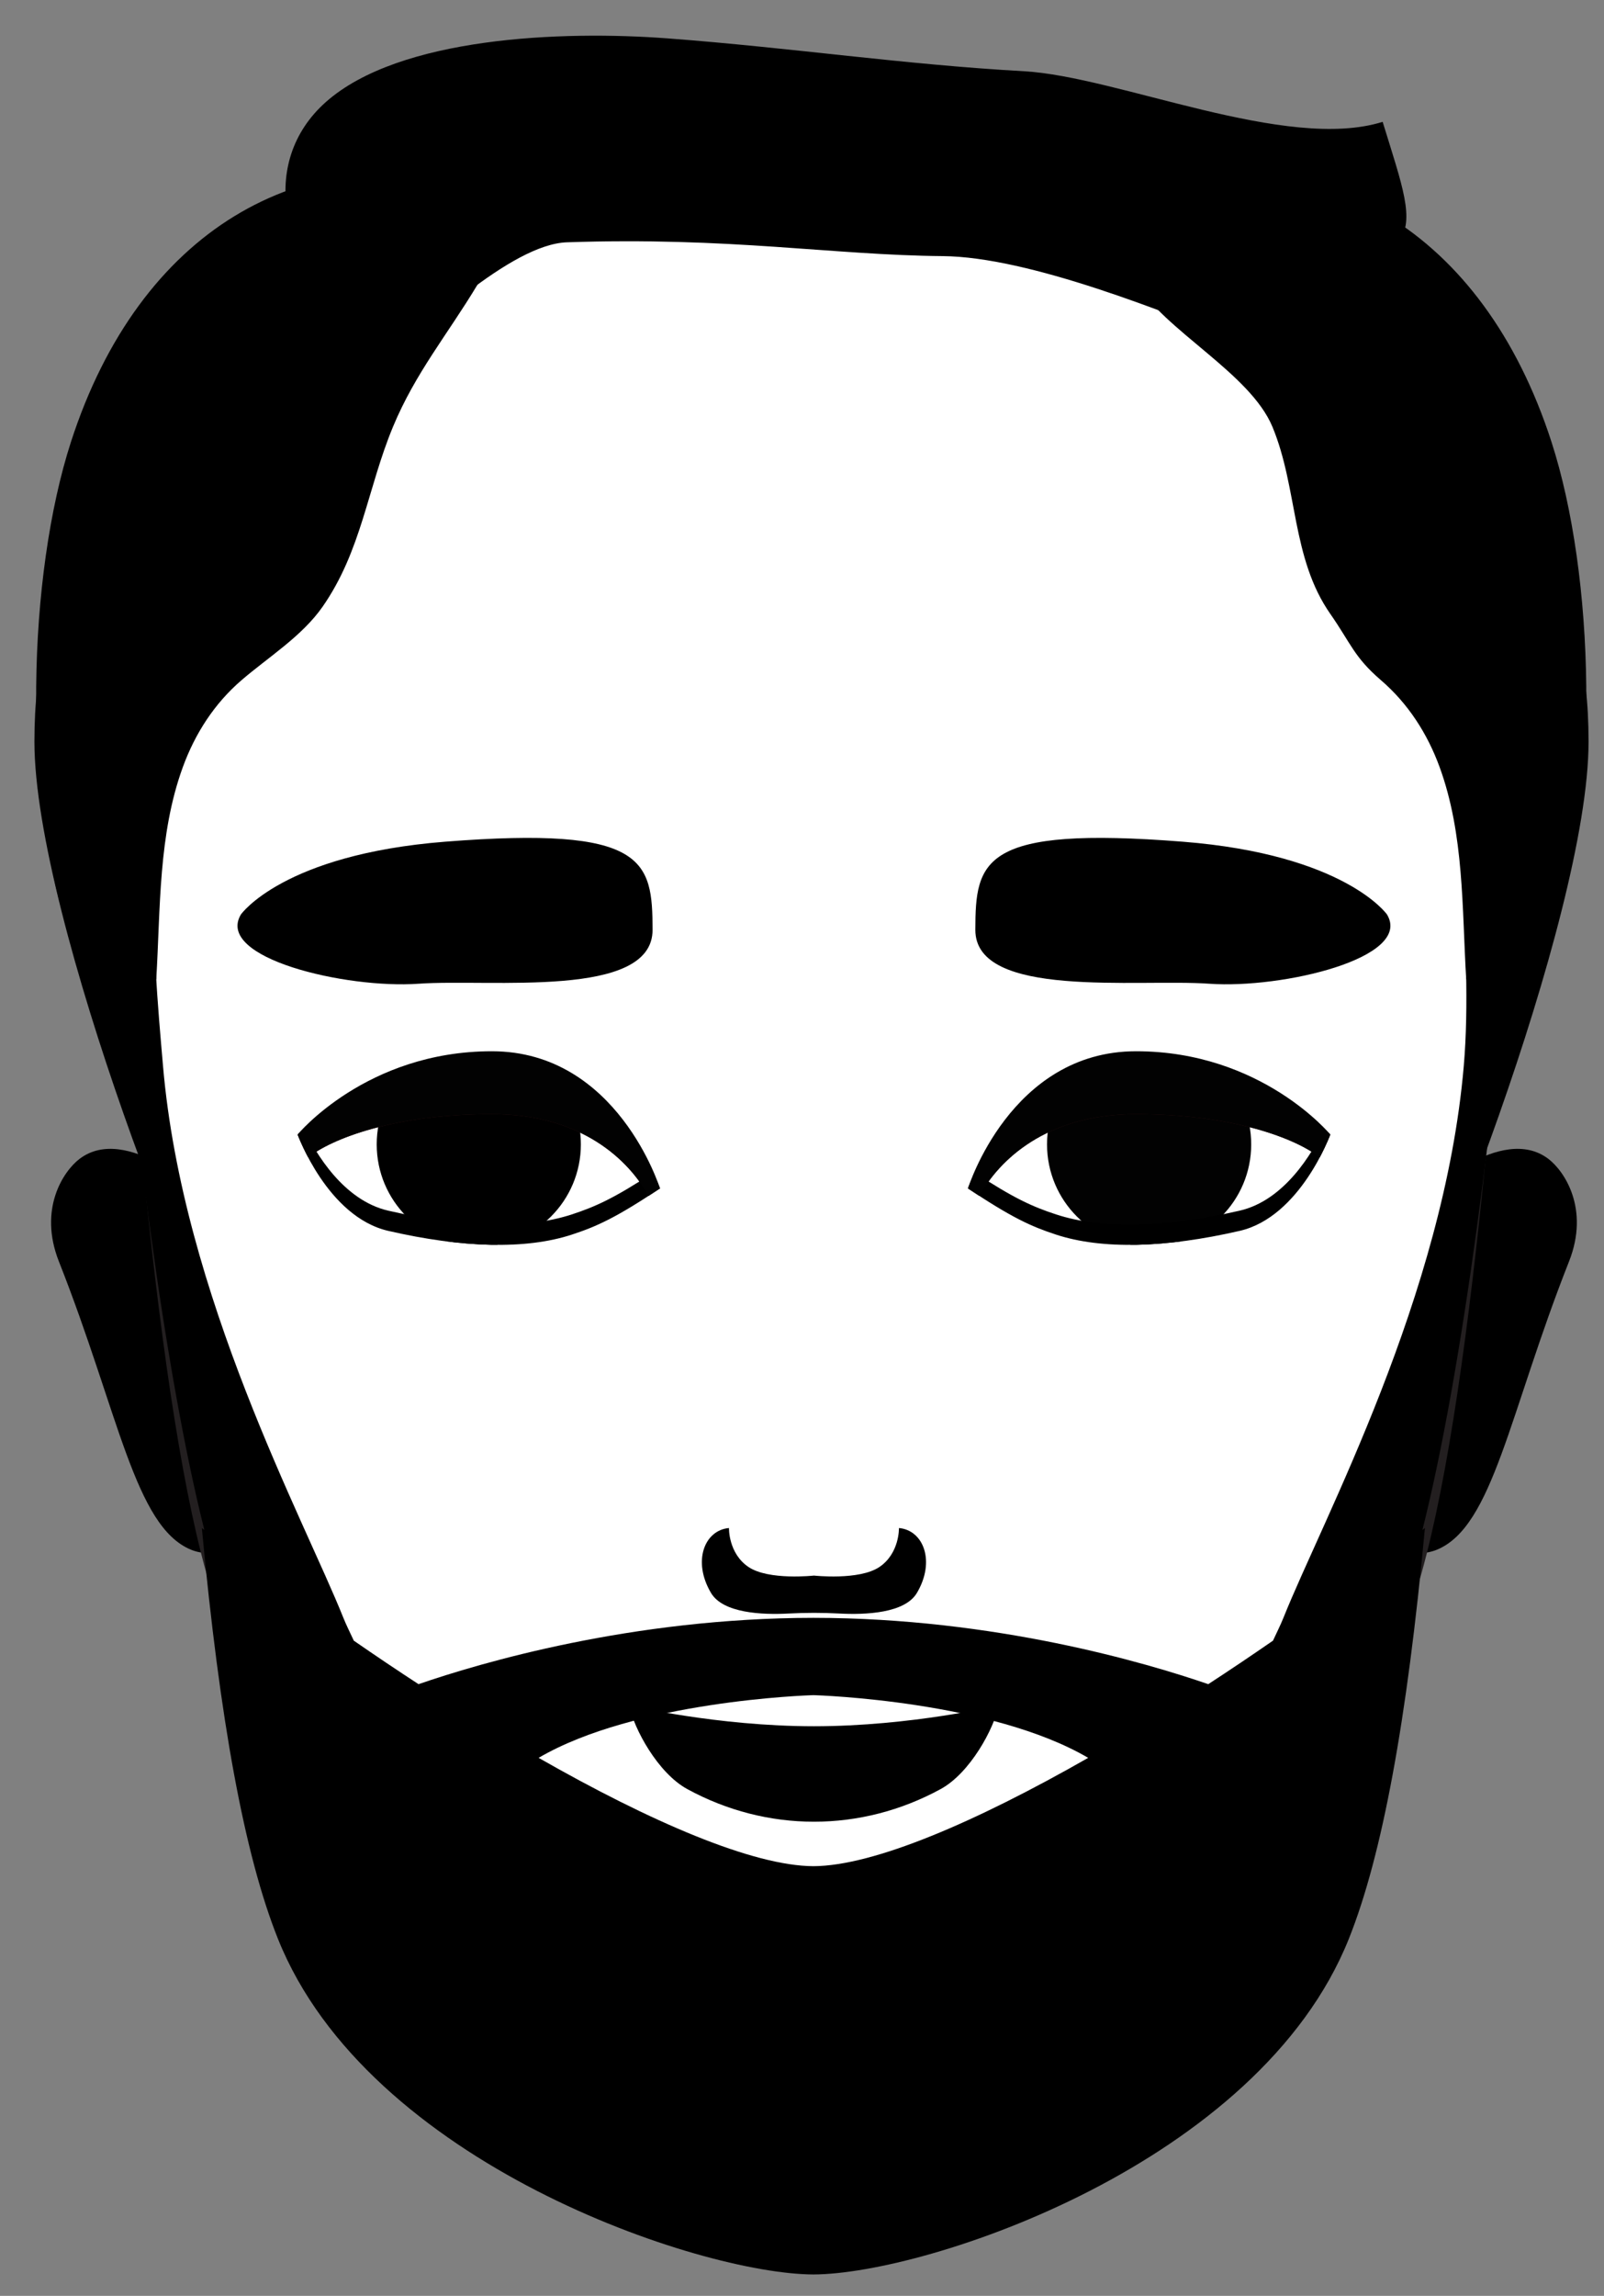 <?xml version="1.0" encoding="utf-8"?>
<!-- Generator: Adobe Illustrator 16.0.0, SVG Export Plug-In . SVG Version: 6.00 Build 0)  -->
<!DOCTYPE svg PUBLIC "-//W3C//DTD SVG 1.1//EN" "http://www.w3.org/Graphics/SVG/1.1/DTD/svg11.dtd">
<svg version="1.1" id="Layer_1" xmlns="http://www.w3.org/2000/svg" xmlns:xlink="http://www.w3.org/1999/xlink" x="0px" y="0px"
	 width="267.833px" height="383.191px" viewBox="0 0 267.833 383.191" enable-background="new 0 0 267.833 383.191"
	 xml:space="preserve">
<rect x="0" y="0" width="267.833" height="383.191" fill="#808080" stroke="none"/>
<g display="none">
	<path display="inline" d="M237.001,73.98c-7.387-11.62-16.641-21.652-27.217-30.016c-21.117-16.699-54.738,21.566-78.015,34.197
		C108.493,65.53,74.872,27.265,53.756,43.964C43.182,52.328,33.925,62.36,26.538,73.98C12.257,96.454,1.937,99.641,1.937,126.194
		c0,29.536,28.383,100.825,34.18,106.728c10.46,10.644,25.427,25.621,40.645,28.591c0.205,0.041,0.416,0.082,0.621,0.123
		c23.778-19.661,33.901-28.033,54.387-44.973c20.49,16.939,30.611,25.312,54.388,44.973c0.207-0.041,0.416-0.082,0.623-0.123
		c15.217-2.97,30.186-17.947,40.643-28.591c5.799-5.902,34.182-77.191,34.182-106.728C261.605,99.641,251.283,96.454,237.001,73.98z
		"/>
	<g display="inline">
		<path d="M30.028,201.909c0,0-12.666-12.025-20.551-6.035c-2.682,2.042-6.923,8.351-3.451,17.139
			c10.022,25.358,12.679,44.245,22.052,48.126c7.5,3.105,18.179-6.952,18.179-6.952L30.028,201.909z"/>
		<path d="M36.501,242.869c-1.432-36.972-23.372-36.972-23.372-36.972c5.577,7.319,6.954,12.599,8.237,20.556
			c0.41,2.541,1.565,10.161,1.227,13.156C20.754,255.89,37.048,256.98,36.501,242.869z"/>
	</g>
	<g display="inline">
		<path d="M234.337,201.909c0,0,12.664-12.025,20.553-6.035c2.684,2.042,6.922,8.351,3.449,17.139
			c-10.02,25.358-12.682,44.245-22.053,48.126c-7.5,3.105-18.178-6.952-18.178-6.952L234.337,201.909z"/>
		<path d="M227.865,242.869c1.43-36.972,23.371-36.972,23.371-36.972c-5.578,7.319-6.951,12.599-8.234,20.556
			c-0.412,2.541-1.568,10.161-1.229,13.156C243.613,255.89,227.316,256.98,227.865,242.869z"/>
	</g>
	<path display="inline" fill="#FFFFFF" stroke="#231F20" stroke-width="3.225" stroke-miterlimit="10" d="M132.558,30.588
		C115.29,30.412,9.104,28.405,16.547,129.621c3.037,51.587,8.68,118.899,18.283,142.907c16.362,40.903,76.901,92.44,97.35,92.44
		c20.455,0,80.994-51.537,97.353-92.44c9.627-24.071,15.283-91.713,18.314-143.354C255.224,31.423,149.818,30.763,132.558,30.588z"
		/>
	<path display="inline" d="M146.382,257.528c0,0,0.119,4.215-3.251,6.498c-3.366,2.287-10.951,1.446-10.951,1.446
		s-7.579,0.841-10.949-1.446c-3.37-2.283-3.247-6.498-3.247-6.498c-4.092,0.359-6.139,5.538-3.008,10.829
		c2.009,3.405,8.548,3.686,12.958,3.452c2.828-0.151,5.666-0.151,8.495,0c4.413,0.233,10.948-0.047,12.961-3.452
		C152.517,263.066,150.474,257.887,146.382,257.528z"/>
	<g display="inline">
		<g>
			<defs>
				<path id="SVGID_1_" d="M157.914,200.806c0,0,7.086-20.448,28.086-20.448s32.453,11.453,32.453,11.453
					s-4.971,13.742-15.139,16.089c-12.42,2.86-23.041,3.134-30.678,0.627C168.458,207.157,165.277,205.717,157.914,200.806z"/>
			</defs>
			<clipPath id="SVGID_2_">
				<use xlink:href="#SVGID_1_"  overflow="visible"/>
			</clipPath>
			<path clip-path="url(#SVGID_2_)" fill="#FFFFFF" d="M157.914,200.806c0,0,7.086-20.448,28.086-20.448
				s32.453,11.453,32.453,11.453s-4.971,13.742-15.139,16.089c-12.42,2.86-23.041,3.134-30.678,0.627
				C168.458,207.157,165.277,205.717,157.914,200.806z"/>
			<path clip-path="url(#SVGID_2_)" fill="#020202" d="M205.236,193.455c0,9.418-7.635,17.054-17.053,17.054
				c-9.422,0-17.059-7.636-17.059-17.054c0-9.421,7.637-17.059,17.059-17.059C197.601,176.396,205.236,184.034,205.236,193.455z"/>
			<path clip-path="url(#SVGID_2_)" fill="#3E1314" d="M186,188.4c16.326,0,26.789,4.142,30.684,7.222
				c1.148-2.18,1.77-3.811,1.77-3.811S207,180.358,186,180.358s-28.086,20.448-28.086,20.448c0.684,0.457,1.297,0.854,1.912,1.254
				C163.111,196.101,170.992,188.4,186,188.4z"/>
			<path clip-path="url(#SVGID_2_)" d="M203.314,204.523c-12.42,2.863-23.041,3.138-30.678,0.63
				c-3.943-1.294-7.047-2.689-13.57-6.967c-0.775,1.575-1.152,2.62-1.152,2.62c7.363,4.911,10.545,6.351,14.723,7.721
				c7.637,2.507,18.258,2.233,30.678-0.627c10.168-2.347,15.139-16.089,15.139-16.089s-0.441-0.397-1.07-0.933
				C215.439,194.929,210.794,202.797,203.314,204.523z"/>
		</g>
		<g>
			<defs>
				<path id="SVGID_3_" d="M106.452,200.806c0,0-7.09-20.448-28.09-20.448c-20.995,0-32.449,11.453-32.449,11.453
					s4.967,13.742,15.135,16.089c12.42,2.86,23.041,3.134,30.676,0.627C95.903,207.157,99.088,205.717,106.452,200.806z"/>
			</defs>
			<clipPath id="SVGID_4_">
				<use xlink:href="#SVGID_3_"  overflow="visible"/>
			</clipPath>
			<path clip-path="url(#SVGID_4_)" fill="#FFFFFF" d="M106.452,200.806c0,0-7.09-20.448-28.09-20.448
				c-20.995,0-32.449,11.453-32.449,11.453s4.967,13.742,15.135,16.089c12.42,2.86,23.041,3.134,30.676,0.627
				C95.903,207.157,99.088,205.717,106.452,200.806z"/>
			<circle clip-path="url(#SVGID_4_)" cx="76.181" cy="193.455" r="17.055"/>
			<path clip-path="url(#SVGID_4_)" fill="#3E1314" d="M78.362,188.4c-16.322,0-26.791,4.142-30.679,7.222
				c-1.151-2.18-1.771-3.811-1.771-3.811s11.455-11.453,32.449-11.453c21,0,28.09,20.448,28.09,20.448
				c-0.687,0.457-1.298,0.854-1.916,1.254C101.251,196.101,93.374,188.4,78.362,188.4z"/>
			<path clip-path="url(#SVGID_4_)" d="M61.047,204.523c12.42,2.863,23.041,3.138,30.676,0.63c3.946-1.294,7.049-2.689,13.575-6.967
				c0.775,1.575,1.153,2.62,1.153,2.62c-7.364,4.911-10.549,6.351-14.729,7.721c-7.635,2.507-18.256,2.233-30.676-0.627
				c-10.167-2.347-15.135-16.089-15.135-16.089s0.437-0.397,1.068-0.933C48.924,194.929,53.567,202.797,61.047,204.523z"/>
		</g>
	</g>
	<path display="inline" fill="#020202" d="M186,188.4c16.326,0,26.789,4.142,30.684,7.222c1.148-2.18,1.77-3.811,1.77-3.811
		S207,177.901,186,177.901s-28.086,22.905-28.086,22.905c0.684,0.46,1.297,0.857,1.912,1.254
		C163.111,196.101,170.992,188.4,186,188.4z"/>
	<path display="inline" fill="#020202" d="M78.362,188.4c-16.322,0-26.791,4.142-30.679,7.222c-1.151-2.18-1.771-3.811-1.771-3.811
		s11.455-13.91,32.449-13.91c21,0,28.09,22.905,28.09,22.905c-0.687,0.46-1.298,0.857-1.916,1.254
		C101.251,196.101,93.374,188.4,78.362,188.4z"/>
	<path display="inline" d="M227.923,155.056c0,0-7.014-10.007-34.102-12.149c-33.615-2.658-34.652,3.144-34.674,14.716
		c-0.025,11.576,26.979,8.146,39.121,9.006C210.414,167.482,232.314,162.341,227.923,155.056z"/>
	<path display="inline" d="M36.439,155.056c0,0,7.017-10.007,34.103-12.149c33.613-2.658,34.649,3.144,34.675,14.716
		c0.022,11.576-26.978,8.146-39.122,9.006C53.953,167.482,32.05,162.341,36.439,155.056z"/>
	<path display="inline" d="M132.18,290.632c-16.266,0-30.875-3.486-30.875-3.486c0.784,3.902,4.8,11.298,9.695,13.969
		c13.324,7.283,29.038,7.283,42.365,0c4.893-2.671,8.908-10.066,9.691-13.969C163.056,287.146,148.451,290.632,132.18,290.632z"/>
	<path display="inline" d="M249.355,147.471h-8.996c0.682,11.329,1.258,22.896,0.395,32.887
		c-3.301,38.415-23.51,75.608-30.131,92.17c-0.504,1.253-1.162,2.538-1.746,3.811c-3.584,2.477-7.193,4.908-10.816,7.264
		c-10.299-3.547-35.654-11.056-65.95-11.074l0,0c-0.007,0-0.013,0-0.013,0c-0.016,0-0.022,0-0.028,0l0,0
		c-30.298,0.019-55.654,7.527-65.956,11.074c-3.621-2.355-7.229-4.787-10.813-7.264c-0.584-1.272-1.243-2.558-1.744-3.811
		c-6.624-16.562-26.833-53.755-30.136-92.17c-0.858-9.991-1.942-21.558-1.261-32.887h-7.339
		c3.171,39.603,8.829,83.879,15.511,110.385c-0.137-0.107-0.283-0.221-0.42-0.328c2.993,32.125,7.125,54.637,12.713,68.603
		c15.024,37.564,70.53,55.991,89.445,56.061l0,0c0.006,0,0.016,0,0.019,0c0,0,0.016,0,0.022,0l0,0
		c18.911-0.069,74.417-18.496,89.442-56.061c5.588-13.966,9.721-36.478,12.713-68.603c-0.137,0.107-0.283,0.221-0.42,0.328
		C240.527,231.35,246.183,187.074,249.355,147.471z M132.088,314.004c-10.082-0.044-27.116-7.364-45.908-18.093
		c16.203-9.506,44.973-10.444,45.908-10.477c0.936,0.032,29.707,0.971,45.912,10.477C159.205,306.64,142.171,313.96,132.088,314.004
		z"/>
	<path display="inline" d="M76.176,32.917C46.605,25.56,19.528,40.624,8.04,76.139c-7.186,22.217-8.289,58.975-0.038,83.049
		c4.884,2,9.651,4.236,14.291,6.7c0.713-11.825,0.321-24.166,4.446-35.455c2.041-5.594,5.274-10.615,9.804-14.505
		c4.497-3.865,10.098-7.333,13.535-12.256c6.517-9.345,7.516-19.806,11.763-30.042c3.739-9.01,10.812-15.998,15.782-24.272
		C80.936,43.844,85.66,35.277,76.176,32.917z"/>
	<path display="inline" d="M187.279,32.917c29.566-7.358,56.643,7.706,68.133,43.222c7.189,22.217,8.291,58.975,0.039,83.049
		c-4.883,2-9.652,4.236-14.291,6.7c-0.715-11.825-0.322-24.166-4.445-35.455c-2.043-5.594-5.275-10.615-9.801-14.505
		c-4.502-3.865-10.102-7.333-13.539-12.256c-6.516-9.345-7.516-19.806-11.762-30.042c-3.74-9.01-10.809-15.998-15.783-24.272
		C182.517,43.844,177.792,35.277,187.279,32.917z"/>
</g>
<g>
	<path d="M240.667,71.602c-7.38-11.612-16.632-21.638-27.2-29.998c-21.102-16.688-54.704,21.553-77.966,34.176
		c-23.263-12.623-56.864-50.865-77.966-34.176C46.968,49.964,37.716,59.99,30.334,71.602C16.062,94.061,5.748,97.248,5.748,123.786
		c0,29.516,28.365,100.76,34.159,106.658c10.454,10.639,25.411,25.608,40.619,28.575c0.206,0.041,0.416,0.082,0.622,0.121
		c23.763-19.647,33.879-28.013,54.354-44.942c20.477,16.93,30.59,25.295,54.354,44.942c0.208-0.039,0.415-0.08,0.623-0.121
		c15.206-2.967,30.164-17.937,40.617-28.575c5.795-5.898,34.158-77.143,34.158-106.658
		C265.253,97.248,254.942,94.061,240.667,71.602z"/>
	<g>
		<path d="M33.822,199.452c0,0-12.658-12.02-20.538-6.029c-2.681,2.038-6.919,8.344-3.449,17.126
			c10.017,25.345,12.672,44.22,22.038,48.098c7.495,3.102,18.168-6.949,18.168-6.949L33.822,199.452z"/>
		<path d="M40.291,240.388c-1.431-36.951-23.357-36.951-23.357-36.951c5.573,7.314,6.949,12.592,8.231,20.541
			c0.409,2.542,1.564,10.157,1.226,13.15C24.553,253.402,40.837,254.488,40.291,240.388z"/>
	</g>
	<g>
		<path d="M238.004,199.452c0,0,12.656-12.02,20.538-6.029c2.682,2.038,6.919,8.344,3.45,17.126
			c-10.017,25.345-12.673,44.22-22.04,48.098c-7.495,3.102-18.166-6.949-18.166-6.949L238.004,199.452z"/>
		<path d="M231.536,240.388c1.431-36.951,23.355-36.951,23.355-36.951c-5.571,7.314-6.944,12.592-8.229,20.541
			c-0.409,2.542-1.567,10.157-1.228,13.15C247.273,253.402,230.99,254.488,231.536,240.388z"/>
	</g>
	<path fill="#FFFFFF" stroke="#231F20" stroke-width="3.223" stroke-miterlimit="10" d="M136.286,28.237
		c-17.253-0.176-123.375-2.182-115.937,98.97c3.035,51.556,8.674,118.829,18.272,142.818c16.352,40.88,76.852,92.387,97.291,92.387
		c20.439,0,80.94-51.507,97.292-92.387c9.622-24.053,15.272-91.654,18.301-143.263C258.876,29.071,153.537,28.412,136.286,28.237z"
		/>
	<path d="M150.104,255.037c0,0,0.119,4.21-3.249,6.494c-3.366,2.285-10.943,1.443-10.943,1.443s-7.575,0.842-10.943-1.443
		c-3.367-2.284-3.246-6.494-3.246-6.494c-4.089,0.36-6.135,5.532-3.006,10.824c2.008,3.401,8.542,3.682,12.952,3.446
		c2.827-0.149,5.661-0.149,8.488,0c4.41,0.235,10.941-0.045,12.952-3.446C156.236,260.569,154.191,255.397,150.104,255.037z"/>
	<g>
		<g>
			<defs>
				<path id="SVGID_5_" d="M161.628,198.352c0,0,7.084-20.439,28.069-20.439s32.431,11.446,32.431,11.446
					s-4.966,13.736-15.126,16.08c-12.413,2.859-23.027,3.134-30.66,0.628C172.168,204.697,168.986,203.257,161.628,198.352z"/>
			</defs>
			<clipPath id="SVGID_6_">
				<use xlink:href="#SVGID_5_"  overflow="visible"/>
			</clipPath>
			<path clip-path="url(#SVGID_6_)" fill="#FFFFFF" d="M161.628,198.352c0,0,7.084-20.439,28.069-20.439
				s32.431,11.446,32.431,11.446s-4.966,13.736-15.126,16.08c-12.413,2.859-23.027,3.134-30.66,0.628
				C172.168,204.697,168.986,203.257,161.628,198.352z"/>
			<circle clip-path="url(#SVGID_6_)" fill="#020202" cx="191.877" cy="191.001" r="17.046"/>
			<path clip-path="url(#SVGID_6_)" fill="#3E1314" d="M189.698,185.951c16.313,0,26.773,4.138,30.661,7.218
				c1.15-2.178,1.77-3.811,1.77-3.811s-11.445-11.446-32.431-11.446s-28.069,20.439-28.069,20.439
				c0.683,0.455,1.295,0.852,1.91,1.251C166.824,193.646,174.697,185.951,189.698,185.951z"/>
			<path clip-path="url(#SVGID_6_)" d="M207.002,202.065c-12.413,2.861-23.027,3.134-30.66,0.629
				c-3.94-1.293-7.043-2.687-13.563-6.961c-0.775,1.574-1.151,2.619-1.151,2.619c7.357,4.905,10.54,6.345,14.714,7.714
				c7.633,2.506,18.247,2.231,30.66-0.628c10.16-2.344,15.126-16.08,15.126-16.08s-0.438-0.396-1.069-0.929
				C219.118,192.478,214.477,200.341,207.002,202.065z"/>
		</g>
		<g>
			<defs>
				<path id="SVGID_7_" d="M110.199,198.352c0,0-7.086-20.439-28.071-20.439c-20.983,0-32.431,11.446-32.431,11.446
					s4.964,13.736,15.125,16.08c12.414,2.859,23.028,3.134,30.659,0.628C99.656,204.697,102.839,203.257,110.199,198.352z"/>
			</defs>
			<clipPath id="SVGID_8_">
				<use xlink:href="#SVGID_7_"  overflow="visible"/>
			</clipPath>
			<path clip-path="url(#SVGID_8_)" fill="#FFFFFF" d="M110.199,198.352c0,0-7.086-20.439-28.071-20.439
				c-20.983,0-32.431,11.446-32.431,11.446s4.964,13.736,15.125,16.08c12.414,2.859,23.028,3.134,30.659,0.628
				C99.656,204.697,102.839,203.257,110.199,198.352z"/>
			<circle clip-path="url(#SVGID_8_)" cx="79.947" cy="191.001" r="17.045"/>
			<path clip-path="url(#SVGID_8_)" fill="#3E1314" d="M82.127,185.951c-16.313,0-26.775,4.138-30.662,7.218
				c-1.15-2.178-1.769-3.811-1.769-3.811s11.447-11.446,32.431-11.446c20.985,0,28.071,20.439,28.071,20.439
				c-0.685,0.455-1.299,0.852-1.914,1.251C105.001,193.646,97.128,185.951,82.127,185.951z"/>
			<path clip-path="url(#SVGID_8_)" d="M64.822,202.065c12.414,2.861,23.028,3.134,30.659,0.629
				c3.942-1.293,7.043-2.687,13.565-6.961c0.776,1.574,1.152,2.619,1.152,2.619c-7.36,4.905-10.542,6.345-14.718,7.714
				c-7.631,2.506-18.245,2.231-30.659-0.628c-10.161-2.344-15.125-16.08-15.125-16.08s0.436-0.396,1.067-0.929
				C52.706,192.478,57.346,200.341,64.822,202.065z"/>
		</g>
	</g>
	<path fill="#020202" d="M189.698,185.951c16.313,0,26.773,4.138,30.661,7.218c1.15-2.178,1.77-3.811,1.77-3.811
		s-11.445-13.899-32.431-13.899s-28.069,22.893-28.069,22.893c0.683,0.456,1.295,0.853,1.91,1.251
		C166.824,193.646,174.697,185.951,189.698,185.951z"/>
	<path fill="#020202" d="M82.127,185.951c-16.313,0-26.775,4.138-30.662,7.218c-1.15-2.178-1.769-3.811-1.769-3.811
		s11.447-13.899,32.431-13.899c20.985,0,28.071,22.893,28.071,22.893c-0.685,0.456-1.299,0.853-1.914,1.251
		C105.001,193.646,97.128,185.951,82.127,185.951z"/>
	<path d="M231.595,152.628c0,0-7.012-10-34.082-12.142c-33.592-2.658-34.629,3.142-34.652,14.708
		c-0.022,11.567,26.963,8.14,39.098,8.998C214.095,165.047,235.984,159.91,231.595,152.628z"/>
	<path d="M40.229,152.628c0,0,7.012-10,34.082-12.142c33.592-2.658,34.629,3.142,34.653,14.708
		c0.022,11.567-26.961,8.14-39.098,8.998C57.731,165.047,35.843,159.91,40.229,152.628z"/>
	<path d="M135.912,288.121c-16.257,0-30.855-3.484-30.855-3.484c0.782,3.898,4.797,11.291,9.686,13.962
		c13.317,7.274,29.022,7.274,42.34,0c4.889-2.671,8.902-10.063,9.686-13.962C166.768,284.636,152.17,288.121,135.912,288.121z"/>
	<path d="M253.015,145.048h-8.99c0.68,11.321,1.253,22.88,0.394,32.865c-3.299,38.392-23.496,75.564-30.116,92.112
		c-0.502,1.253-1.159,2.539-1.742,3.811c-3.582,2.477-7.188,4.903-10.808,7.261c-10.295-3.546-35.634-11.051-65.913-11.069l0,0
		c-0.006,0-0.013,0-0.013,0c-0.014,0-0.021,0-0.027,0l0,0c-30.279,0.019-55.618,7.523-65.914,11.069
		c-3.619-2.357-7.225-4.784-10.807-7.261c-0.584-1.271-1.242-2.558-1.743-3.811c-6.62-16.548-26.816-53.721-30.117-92.112
		c-0.858-9.985-1.941-21.543-1.261-32.865h-7.334c3.17,39.58,8.823,83.827,15.501,110.316c-0.137-0.108-0.283-0.219-0.42-0.327
		c2.991,32.105,7.121,54.603,12.705,68.561c15.015,37.539,70.488,55.958,89.389,56.023l0,0c0.006,0,0.014,0,0.019,0
		c0,0,0.014,0,0.021,0l0,0c18.899-0.065,74.374-18.484,89.39-56.023c5.584-13.958,9.714-36.455,12.704-68.561
		c-0.137,0.108-0.283,0.219-0.42,0.327C244.188,228.875,249.845,184.627,253.015,145.048z M135.819,311.476
		c-10.076-0.042-27.098-7.358-45.881-18.081c16.195-9.497,44.948-10.438,45.881-10.467c0.935,0.028,29.688,0.97,45.883,10.467
		C162.918,304.118,145.896,311.434,135.819,311.476z"/>
	<path d="M79.94,30.565c-29.551-7.354-56.611,7.701-68.093,43.195c-7.182,22.204-8.284,58.94-0.038,82.998
		c4.881,2,9.645,4.234,14.282,6.695c0.713-11.817,0.321-24.15,4.443-35.434c2.04-5.587,5.271-10.605,9.798-14.495
		c4.494-3.864,10.092-7.328,13.526-12.25c6.513-9.338,7.511-19.792,11.755-30.023c3.737-9.004,9.143-15.458,14.11-23.727
		C83.036,42.015,89.419,32.923,79.94,30.565z"/>
	<path d="M190.975,30.565c29.549-7.354,56.609,7.701,68.09,43.195c7.184,22.204,8.285,58.94,0.038,82.998
		c-4.879,2-9.646,4.234-14.278,6.695c-0.715-11.817-0.321-24.15-4.445-35.434c-2.041-5.587-5.271-10.605-9.796-14.495
		c-4.497-3.864-5.022-6.143-8.455-11.064c-6.515-9.338-5.408-20.974-9.653-31.205c-3.736-9.004-17.979-15.991-22.947-24.261
		C186.216,41.485,181.495,32.923,190.975,30.565z"/>
</g>
<path d="M94.676,40.441C75.98,41.082,35.083,97.583,58.792,52.194C47.238,44.153,42.929,27.2,54.43,17.012
	C66.679,6.165,93.771,5.071,111.511,6.409c20.977,1.583,39.164,4.347,59.483,5.482c15.649,0.875,43.819,13.479,59.877,8.445
	c6.657,21.635,8.461,21.854-23.784,29.811c40.929,29.567-20.672-7.157-49.707-7.402C139.083,42.591,121.791,39.511,94.676,40.441z"
	/>
</svg>
